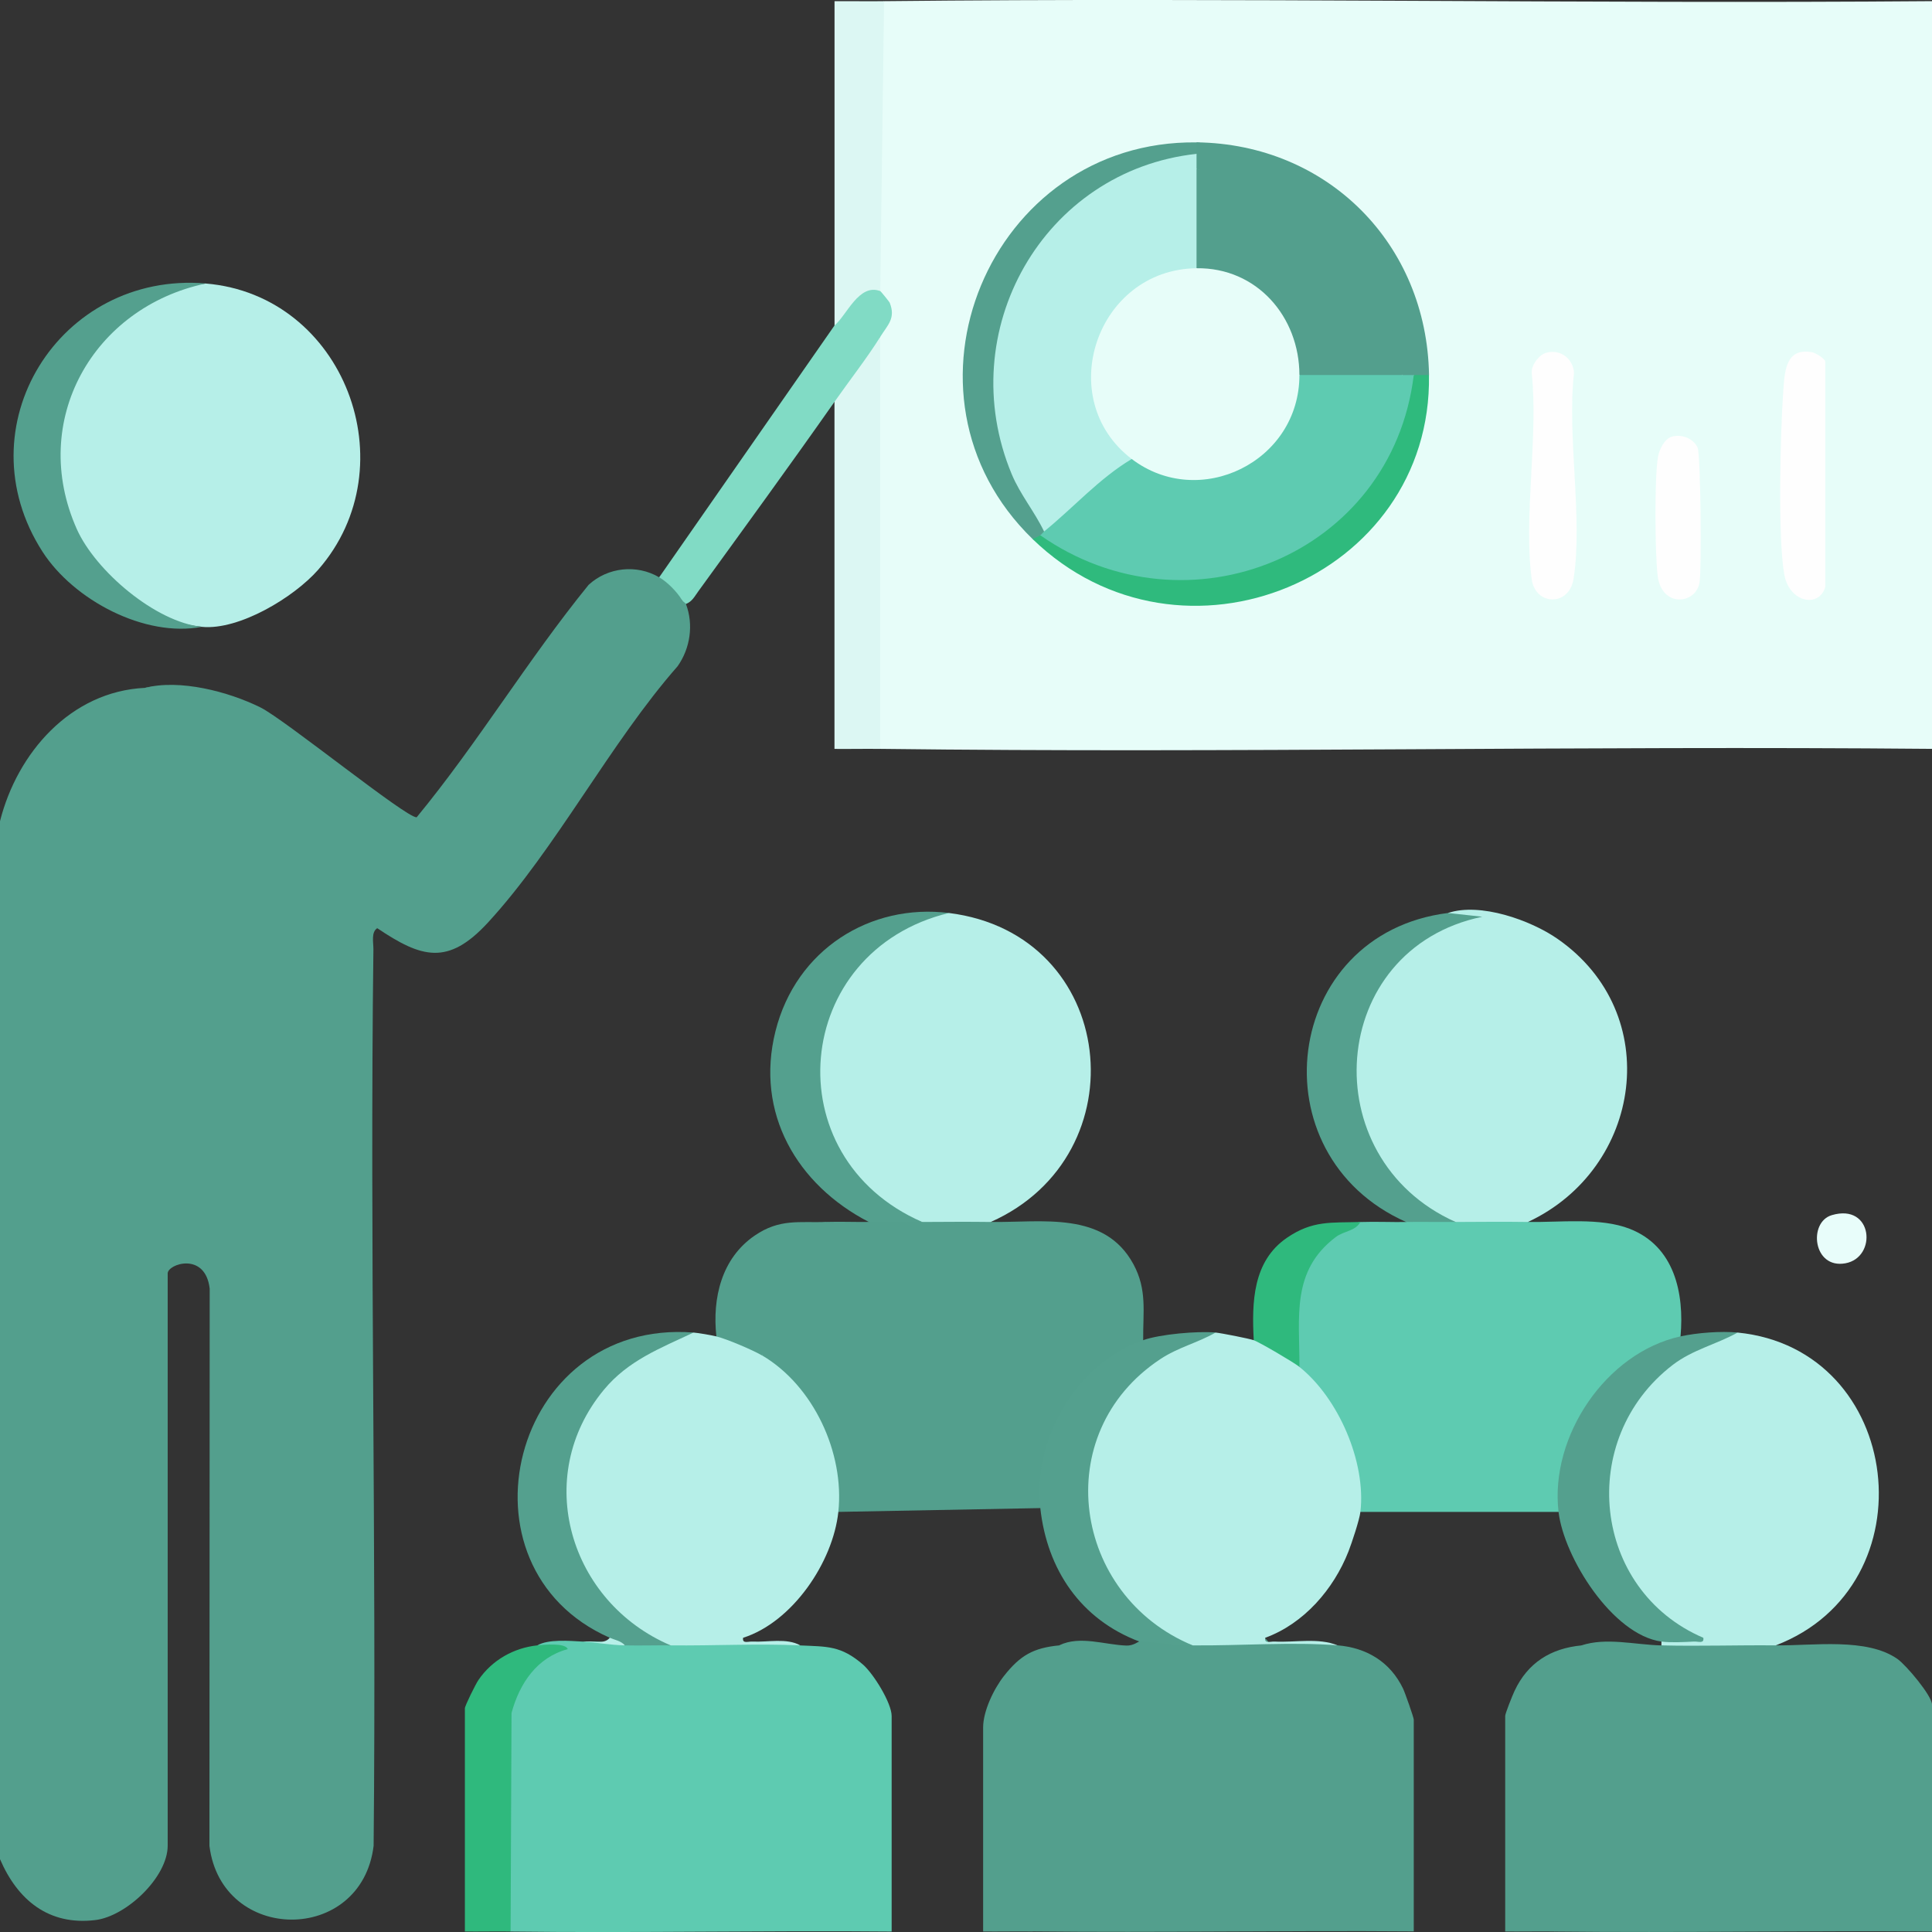 <svg width="151" height="151" viewBox="0 0 151 151" fill="none" xmlns="http://www.w3.org/2000/svg">
<rect x="0" y="0" width="151" height="151" fill="#333333" stroke="none"/>
<g clip-path="url(#clip0_4495_312)">
<path d="M11.316 53.762C12.306 53.559 14.276 53.431 12.995 54.666C7.854 55.845 4.281 60.366 3.856 65.564L3.867 143.914C4.273 146.882 5.606 147.845 7.866 149.451L7.44 150.068C3.796 150.506 1.369 148.495 -0.004 145.296V64.198C1.341 58.84 5.519 54.045 11.312 53.762H11.316Z" fill="#539F8D"/>
<path d="M69.096 0.091C96.387 -0.203 123.709 0.31 151 0.091V58.529C123.61 58.278 96.188 58.868 68.798 58.529L68.201 58.322V28.245L68.798 26.329C68.547 25.895 68.654 25.253 69.116 24.405C68.678 23.728 68.575 23.174 68.798 22.752L68.205 22.465C68.3 15.128 68.396 7.787 68.495 0.446L69.096 0.091Z" fill="#E7FDF9"/>
<path d="M51.526 45.114C52.321 44.409 53.865 45.986 53.312 46.903C53.201 47.349 53.081 47.787 52.918 48.209C52.755 48.631 52.592 49.042 52.349 49.4C47.547 56.518 42.132 63.656 36.923 70.507C35.706 72.108 33.04 72.79 31.293 71.678L17.272 61.748C17.113 61.529 16.532 62.37 16.572 62.401L28.226 70.953C28.739 71.411 29.157 71.941 29.487 72.543C28.994 72.853 29.189 73.674 29.185 74.18C28.894 97.498 29.431 120.891 29.201 144.265C28.262 151.98 17.32 151.928 16.369 144.265L16.389 100.716C16.05 97.804 13.106 98.78 13.106 99.529V144.253C13.106 146.714 9.875 149.777 7.448 150.068C7.389 149.156 6.064 149.009 5.395 148.399C4.237 147.348 3.438 145.507 3.283 143.954L3.267 65.532C3.704 59.987 7.615 55.124 13.102 54.06C13.066 53.531 11.698 53.746 11.316 53.766C14.033 53.053 17.861 54.053 20.364 55.295C22.265 56.239 31.834 63.999 32.567 63.875C37.337 58.084 41.252 51.555 46.003 45.712C47.503 44.329 49.767 44.087 51.522 45.122L51.526 45.114Z" fill="#539F8D"/>
<path d="M89.05 128.304C89.368 127.634 89.869 127.698 90.51 127.806L93.22 128.598C94.588 127.75 96.944 127.826 98.623 127.913C98.818 127.925 99.005 128.14 99.188 128.411C100.986 128.284 102.769 128.343 104.539 128.594C106.815 128.782 108.653 129.889 109.656 131.968C109.811 132.291 110.496 134.231 110.496 134.406V150.952C100.572 150.873 90.633 151.06 80.714 150.952L80.121 150.673L80.205 133.49C80.662 131.789 81.641 130.235 83.074 129.196L82.803 128.586C84.41 127.814 86.348 128.555 88.039 128.614C88.576 128.634 89.002 128.284 89.054 128.288L89.05 128.304Z" fill="#539F8D"/>
<path d="M45.569 128.303C46.719 128.252 47.809 128.351 48.844 128.602C49.799 127.949 50.992 127.949 52.417 128.602C54.1 127.762 56.575 127.642 58.21 128.435C59.666 128.331 61.111 128.387 62.543 128.602C64.648 128.698 65.734 128.61 67.449 130.1C68.269 130.813 69.689 133.103 69.689 134.119V150.964C59.77 150.872 49.827 151.087 39.907 150.964L39.315 150.685L39.394 133.804C39.852 131.98 40.811 130.251 42.37 129.164L41.992 128.602C42.836 128.1 44.499 128.244 45.565 128.303H45.569Z" fill="#5ECBB1"/>
<path d="M129.853 128.598L132.53 128.467C134.428 127.706 136.891 127.746 138.789 128.598C141.733 128.63 145.899 127.977 148.302 129.662C148.983 130.14 151 132.538 151 133.223V150.964C141.176 150.884 131.337 151.072 121.513 150.964L120.92 150.689L121.004 133.179C121.537 131.625 122.484 130.219 123.809 129.247L123.598 128.602C125.532 127.957 127.772 128.55 129.853 128.602V128.598Z" fill="#539F8D"/>
<path d="M67.906 95.506C69.132 94.809 70.52 94.809 72.076 95.506C73.843 94.677 75.677 94.665 77.436 95.506C81.426 95.561 86.316 94.618 88.584 98.804C89.674 100.815 89.324 102.544 89.348 104.747L88.998 105.52C84.446 107.495 81.641 112.315 81.852 117.234L81.307 117.868L65.523 118.166L64.974 117.529C65.121 113.347 63.191 109.172 59.746 106.758L59.563 105.938C59.133 105.524 59.038 104.898 59.276 104.058C58.874 100.043 60.144 96.059 64.624 95.502C65.71 95.47 66.812 95.518 67.898 95.502L67.906 95.506Z" fill="#539F8D"/>
<path d="M109.899 95.506C111.009 94.821 112.298 94.821 113.77 95.506C115.573 94.634 117.634 94.618 119.428 95.506C121.931 95.546 125.078 95.139 127.382 96.044C130.863 97.41 131.651 101.051 131.345 104.452L130.939 105.169C125.711 106.774 122.142 112.124 122.357 117.549L121.815 118.166H106.33L105.781 117.585C105.868 113.881 104.261 110.184 101.587 107.639L101.567 106.838C100.616 105.572 100.791 102.684 101.106 101.082C101.703 98.055 103.226 96.072 106.334 95.51C107.52 95.47 108.721 95.526 109.907 95.51L109.899 95.506Z" fill="#5ECBB1"/>
<path d="M15.784 48.99C0.378 47.353 0.294 23.637 16.082 22.159C26.909 23.063 31.962 36.415 24.872 44.525C22.998 46.667 18.697 49.276 15.784 48.994V48.99Z" fill="#B6EFE8"/>
<path d="M55.994 104.448C56.702 103.644 59.623 104.874 59.567 105.938C63.578 108.3 66.013 113.546 65.523 118.162C65.105 122.094 61.938 126.778 58.079 128.005C57.999 128.495 58.481 128.28 58.815 128.3C60.001 128.363 61.493 128.001 62.543 128.598C59.201 128.447 55.771 128.634 52.417 128.598C49.584 128.371 47.427 126.22 45.919 123.95C40.799 116.223 44.901 105.54 54.203 104.149C54.585 104.177 55.612 104.357 55.99 104.448H55.994Z" fill="#B6EFE8"/>
<path d="M97.986 104.747C98.695 103.855 101.384 105.703 101.559 106.834C104.607 109.268 106.779 114.263 106.326 118.162C106.254 118.788 105.657 120.58 105.395 121.253C104.233 124.217 101.897 126.91 98.885 128.005C98.806 128.495 99.287 128.28 99.622 128.3C101.201 128.383 103.091 127.985 104.539 128.598C100.998 128.308 96.852 128.638 93.224 128.598C89.758 128.192 87.208 125.34 85.771 122.337C82.107 114.677 86.436 105.285 95.01 104.149C95.44 104.189 97.648 104.623 97.99 104.747H97.986Z" fill="#B6EFE8"/>
<path d="M138.789 128.598C135.817 128.567 132.825 128.674 129.853 128.598V128.3C130.119 127.798 130.589 127.615 131.265 127.75C121.374 121.668 124.075 105.711 135.809 104.149C148.824 105.44 150.968 123.934 138.789 128.598Z" fill="#B6EFE8"/>
<path d="M119.428 95.506C117.546 95.478 115.648 95.498 113.77 95.506C107.229 94.227 104.281 86.201 105.892 80.206C107.062 75.861 109.358 73.885 113.185 71.893C113.404 71.782 113.364 71.583 113.173 71.356C115.688 70.515 119.631 71.917 121.728 73.375C130.139 79.21 128.36 91.32 119.424 95.506H119.428Z" fill="#B6EFE8"/>
<path d="M77.436 95.506C75.653 95.482 73.855 95.498 72.076 95.506C67.238 94.844 64.027 89.626 63.577 85.042C62.945 78.637 67.345 71.598 74.161 71.356C87.363 72.997 89.189 90.28 77.436 95.506Z" fill="#B6EFE8"/>
<path d="M53.61 47.201C54.223 48.822 53.949 50.671 52.962 52.069C47.702 58.052 43.441 66.345 38.133 72.109C35.014 75.494 32.952 74.873 29.487 72.547C24.915 69.476 20.626 65.946 16.058 62.863C15.489 62.457 16.826 61.007 17.169 60.952L31.6 71.176C33.307 72.168 35.188 71.507 36.462 70.141C42.004 62.346 48.044 54.885 53.312 46.907C53.702 46.472 53.889 46.664 53.61 47.205V47.201Z" fill="#539F8D"/>
<path d="M68.798 58.533C67.608 58.517 66.41 58.545 65.221 58.533V31.4C65.245 29.735 67.282 26.99 68.798 26.329V58.529V58.533Z" fill="#DCF7F3"/>
<path d="M16.082 22.159C7.273 24.019 2.232 32.881 6 41.346C7.456 44.616 12.167 48.639 15.788 48.989C11.316 49.85 5.757 46.898 3.326 43.126C-2.948 33.379 4.623 21.198 16.087 22.154L16.082 22.159Z" fill="#54A08E"/>
<path d="M95.006 104.15C93.586 104.962 92.094 105.293 90.681 106.229C81.928 112.032 83.838 124.723 93.22 128.599C91.771 128.583 90.287 128.332 89.05 128.3C84.458 126.567 81.836 122.675 81.307 117.864C80.714 112.486 84.056 106.603 89.348 104.743C90.681 104.273 93.59 104.022 95.006 104.146V104.15Z" fill="#54A08E"/>
<path d="M54.203 104.149C51.605 105.376 49.102 106.324 47.201 108.618C41.543 115.442 44.531 125.24 52.417 128.598C51.231 128.586 50.03 128.626 48.844 128.598C48.239 128.511 47.841 128.311 47.654 128.001C35.169 122.512 39.935 103.038 54.207 104.149H54.203Z" fill="#54A08E"/>
<path d="M135.809 104.149C134.15 105.074 132.3 105.48 130.74 106.675C123.196 112.462 124.425 124.273 133.127 128.005C133.207 128.495 132.725 128.28 132.391 128.3C131.667 128.34 130.537 128.395 129.853 128.3C126.021 127.774 122.229 121.723 121.811 118.162C121.123 112.263 125.512 105.727 131.341 104.448C132.634 104.165 134.496 104.022 135.809 104.149Z" fill="#54A08E"/>
<path d="M74.161 71.356C61.902 74.323 60.442 90.435 72.076 95.506C70.692 95.51 69.291 95.486 67.906 95.506C62.292 92.606 59.006 86.998 60.609 80.597C62.213 74.195 68.03 70.595 74.161 71.356Z" fill="#54A08E"/>
<path d="M113.173 71.356L115.851 71.65C103.716 74.176 102.602 90.523 113.766 95.506C112.477 95.514 111.18 95.49 109.895 95.506C98.094 90.264 100.206 72.989 113.169 71.356H113.173Z" fill="#54A08E"/>
<path d="M68.798 22.752C68.853 22.772 69.514 23.601 69.534 23.652C70.027 24.879 69.379 25.393 68.798 26.329C67.799 27.934 66.351 29.794 65.225 31.4C61.739 36.367 58.135 41.31 54.569 46.229C54.291 46.612 54.088 47.026 53.607 47.205C53.575 47.126 53.38 47.026 53.308 46.906C52.918 46.257 52.174 45.504 51.522 45.118L65.221 25.441C65.432 23.844 67.608 20.848 68.794 22.756L68.798 22.752Z" fill="#81DBC5"/>
<path d="M69.096 0.092L68.798 22.752C67.13 22.119 66.18 24.644 65.225 25.437V0.092C66.51 0.084 67.811 0.107 69.096 0.092Z" fill="#DCF7F3"/>
<path d="M123.598 128.598C124.087 128.551 125.798 128.375 125.977 128.893C123.805 129.399 122.317 131.307 121.581 133.287L121.513 150.96C120.228 150.944 118.927 150.972 117.642 150.96V134.115C117.642 133.916 118.215 132.494 118.37 132.163C119.404 129.953 121.203 128.833 123.598 128.602V128.598Z" fill="#539F8D"/>
<path d="M82.795 128.598C83.288 128.551 84.995 128.375 85.174 128.893C82.942 129.399 81.379 131.478 80.782 133.589L80.71 150.96C79.425 150.944 78.124 150.972 76.839 150.96V135.007C76.839 133.729 77.678 131.988 78.474 130.98C79.735 129.383 80.758 128.794 82.795 128.598Z" fill="#539F8D"/>
<path d="M41.992 128.598C42.47 128.547 44.201 128.379 44.372 128.893C41.976 129.53 40.6 131.57 39.979 133.888L39.907 150.96C38.722 150.944 37.52 150.972 36.334 150.96V133.518C36.334 133.318 37.182 131.61 37.397 131.299C38.463 129.742 40.154 128.794 41.992 128.598Z" fill="#2FB97D"/>
<path d="M106.326 95.506C105.924 96.239 105.061 96.183 104.388 96.693C100.903 99.342 101.571 102.915 101.563 106.834C101.122 106.48 98.456 104.914 97.99 104.747C97.831 101.795 97.907 98.581 100.573 96.749C102.598 95.359 104.05 95.582 106.33 95.506H106.326Z" fill="#2FB97D"/>
<path d="M64.628 95.506C62.881 96.605 61.334 97.135 60.406 99.182C59.348 101.521 60.323 103.632 59.563 105.942C58.831 105.512 56.798 104.647 55.99 104.452C55.664 101.457 56.388 98.35 58.986 96.569C60.936 95.235 62.44 95.574 64.624 95.506H64.628Z" fill="#539F8D"/>
<path d="M143.17 94.972C146.4 94.02 146.735 98.286 144.228 98.736C141.693 99.194 141.311 95.518 143.17 94.972Z" fill="#E8FDFA"/>
<path d="M48.844 128.598C47.642 128.571 46.532 128.355 45.569 128.3C46.222 128.228 47.233 128.567 47.654 128.001C48.06 128.18 48.53 128.24 48.844 128.598Z" fill="#B6EFE8"/>
<path d="M93.518 11.125C94.37 11.145 94.334 11.818 93.518 12.021L92.826 12.714C79.684 14.774 73.97 30.241 81.856 40.716L81.61 41.541C81.693 41.828 81.594 41.927 81.311 41.84C81.546 42.529 81.291 42.505 80.714 42.138C69.032 30.814 77.352 10.926 93.522 11.129L93.518 11.125Z" fill="#54A08E"/>
<path d="M111.685 29.313C111.948 45.19 92.324 53.391 80.71 42.135C80.897 42.023 81.128 41.959 81.307 41.836L82.31 41.792C92.957 48.739 107.762 42.836 109.791 30.038L110.496 29.317C110.496 28.444 111.49 28.48 111.685 29.317V29.313Z" fill="#2FBA7D"/>
<path d="M111.685 29.312H110.496C110.36 30.177 109.831 30.121 109.6 29.312L108.9 28.631C107.647 21.143 101.75 15.076 94.214 13.905L93.522 13.212C92.651 13.212 92.686 12.216 93.522 12.021V11.125C103.744 11.256 111.518 19.04 111.689 29.312H111.685Z" fill="#539F8D"/>
<path d="M120.837 27.576C121.955 27.249 122.957 28.046 123.021 29.145C122.46 34.065 123.729 40.517 122.985 45.242C122.639 47.428 119.989 47.333 119.715 45.273C119.062 40.426 120.244 34.152 119.715 29.141C119.683 28.528 120.276 27.735 120.84 27.572L120.837 27.576Z" fill="#FEFEFE"/>
<path d="M142.66 45.863C142.195 47.54 139.855 47.118 139.453 44.899C138.944 42.071 139.147 33.766 139.37 30.643C139.481 29.082 139.525 27.166 141.602 27.524C141.924 27.58 142.66 28.058 142.66 28.269V45.859V45.863Z" fill="#FEFEFE"/>
<path d="M130.66 34.132C131.42 33.901 132.363 34.268 132.678 34.985C132.924 35.546 133.008 44.612 132.829 45.556C132.502 47.265 129.849 47.496 129.554 44.971C129.347 43.214 129.304 37.403 129.578 35.738C129.674 35.156 130.075 34.308 130.664 34.128L130.66 34.132Z" fill="#FEFEFE"/>
<path d="M93.518 12.021V13.213C93.749 13.276 94.099 13.376 94.115 13.555C94.266 15.427 94.266 18.662 94.115 20.534L93.518 20.964L93.009 21.581C86.344 22.087 83.356 30.631 88.417 35.076L88.453 35.873C88.401 36.196 88.334 36.554 88.103 36.801C87.076 37.889 83.877 40.569 82.608 41.477L81.602 41.541C80.862 39.988 79.743 38.665 79.075 37.064C74.424 25.899 81.53 13.332 93.514 12.025L93.518 12.021Z" fill="#B6EFE8"/>
<path d="M109.6 29.313H110.496C108.785 43.393 92.798 49.878 81.307 41.836C81.411 41.764 81.498 41.625 81.606 41.537C83.897 39.681 85.911 37.387 88.457 35.873L89.217 35.682C94.023 38.852 100.596 35.566 100.955 29.814L101.563 29.317C101.591 29.085 101.667 28.735 101.83 28.719C103.851 28.56 107.146 28.564 109.171 28.719L109.604 29.317L109.6 29.313Z" fill="#5ECBB1"/>
<path d="M109.6 29.312H101.559L100.95 28.819C100.748 25.003 97.939 21.76 94.039 21.573L93.518 20.968V13.216C101.953 14.14 108.558 20.928 109.6 29.317V29.312Z" fill="#539F8D"/>
<path d="M93.518 20.964C98.257 20.904 101.555 24.779 101.559 29.312C101.563 36.096 93.741 39.896 88.453 35.873C82.29 31.18 85.684 21.063 93.518 20.964Z" fill="#E7FDF9"/>
</g>
<defs>
<clipPath id="clip0_4495_312">
<rect width="151" height="151" fill="white"/>
</clipPath>
</defs>
</svg>
